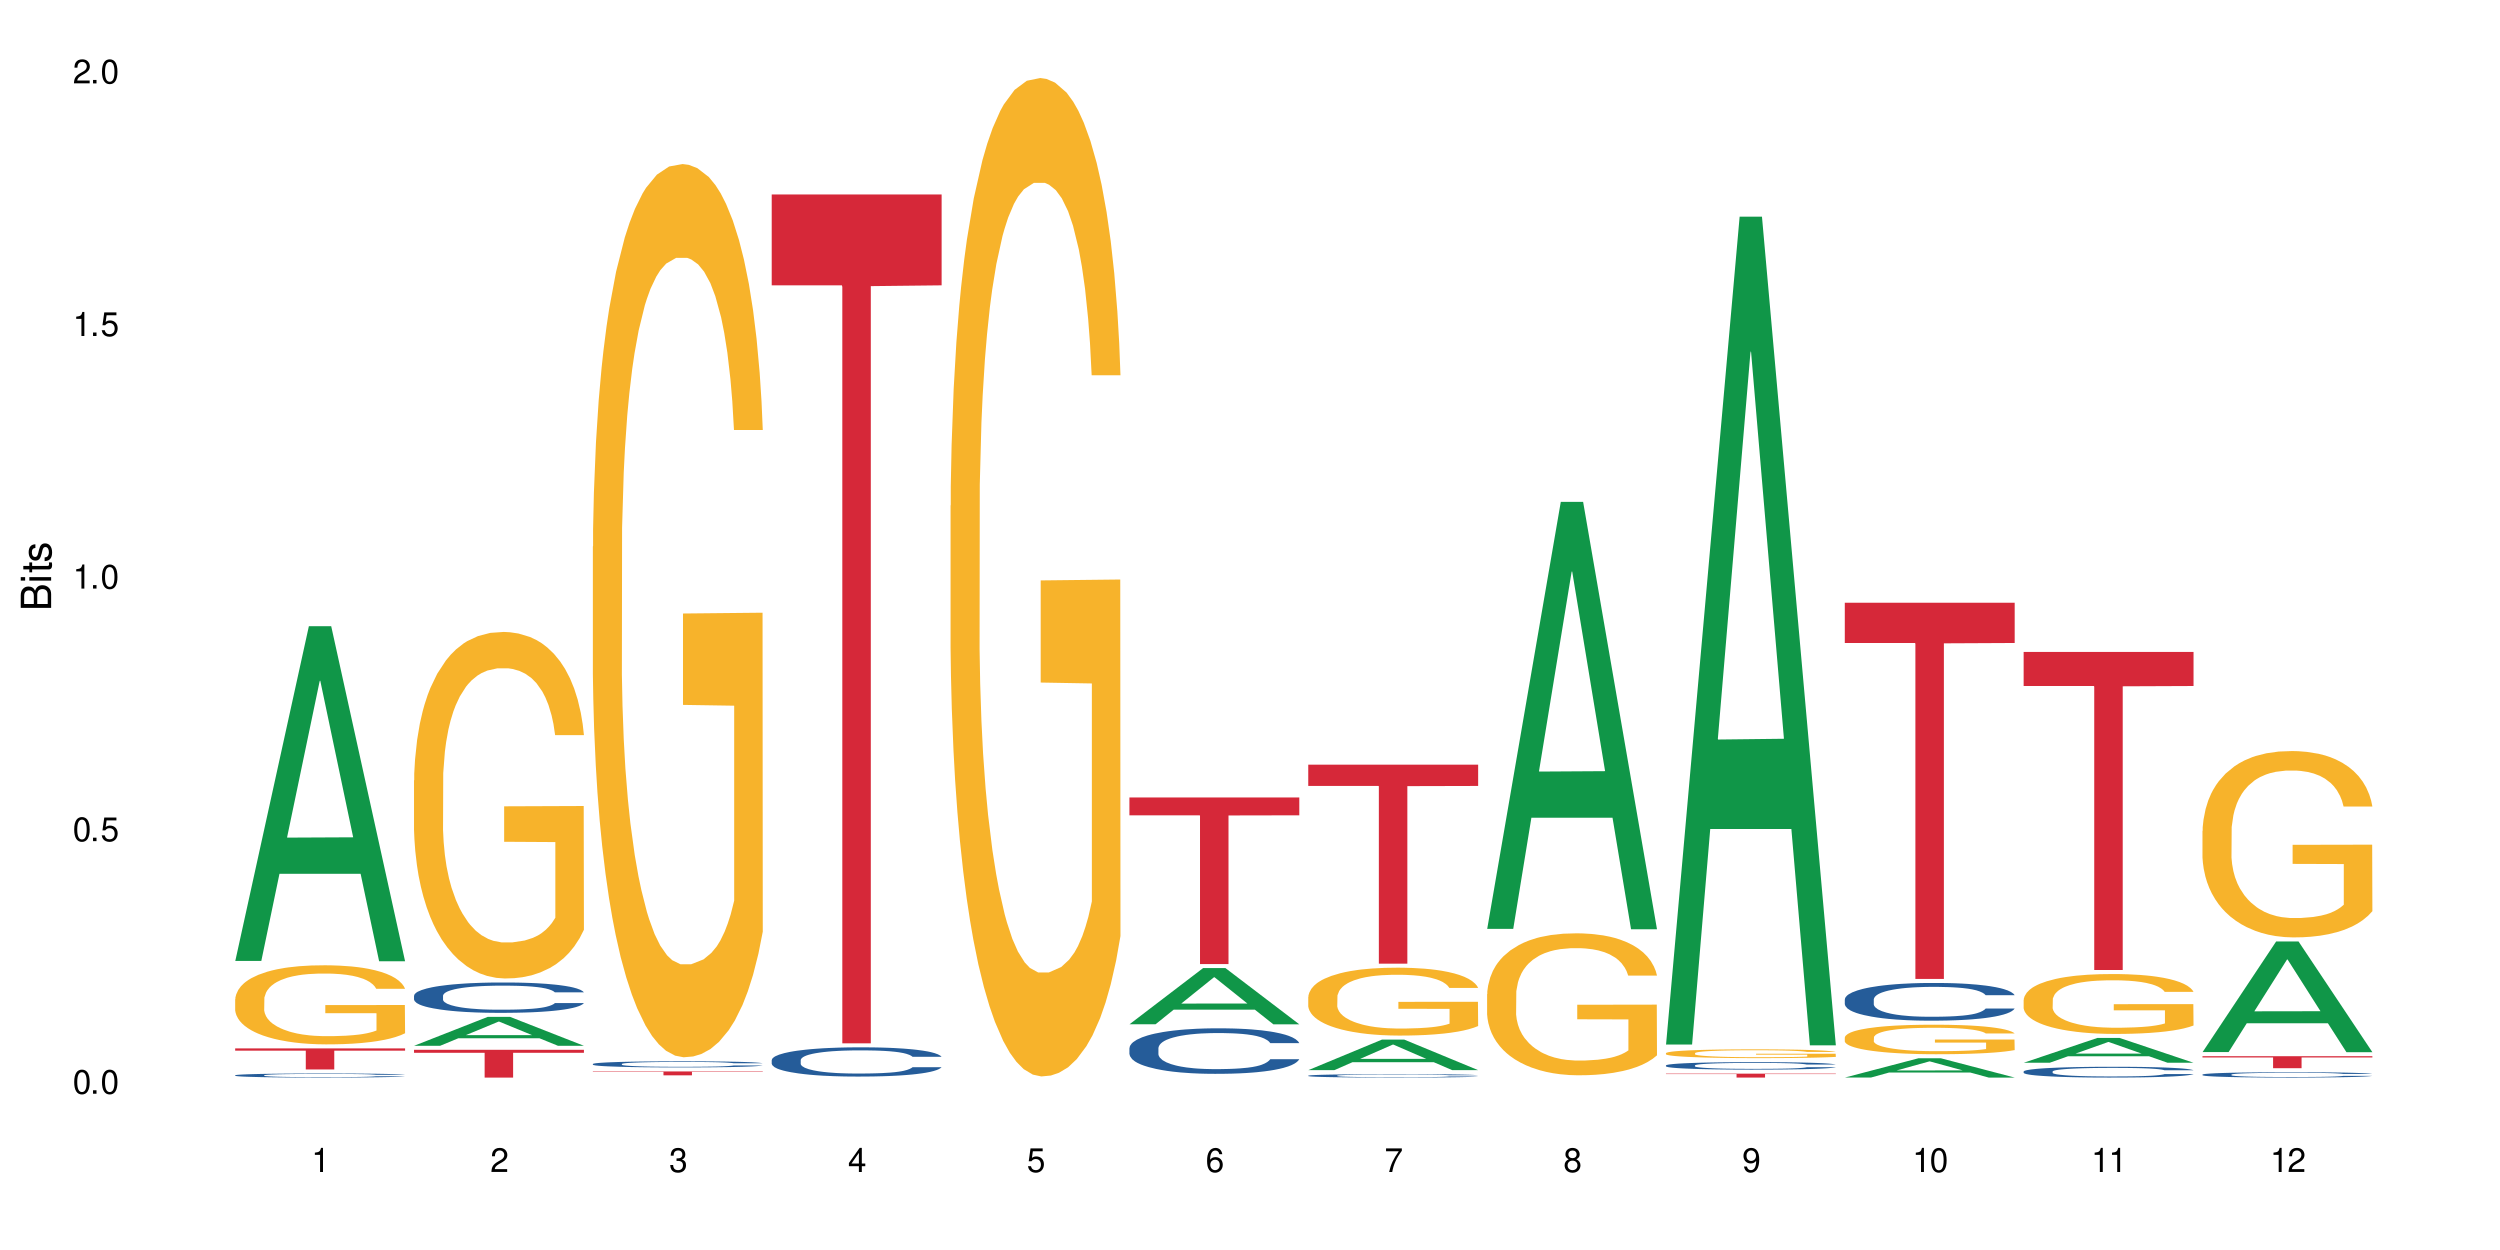 <?xml version="1.0" encoding="UTF-8"?>
<svg xmlns="http://www.w3.org/2000/svg" xmlns:xlink="http://www.w3.org/1999/xlink" width="720" height="360" viewBox="0 0 720 360">
<defs>
<g>
<g id="glyph-0-0">
</g>
<g id="glyph-0-1">
<path d="M 2.641 -6.938 C 2 -6.938 1.422 -6.656 1.078 -6.172 C 0.641 -5.562 0.406 -4.641 0.406 -3.359 C 0.406 -1.016 1.188 0.219 2.641 0.219 C 4.078 0.219 4.859 -1.016 4.859 -3.297 C 4.859 -4.641 4.656 -5.547 4.203 -6.172 C 3.844 -6.656 3.281 -6.938 2.641 -6.938 Z M 2.641 -6.188 C 3.547 -6.188 4 -5.25 4 -3.375 C 4 -1.406 3.562 -0.484 2.625 -0.484 C 1.734 -0.484 1.281 -1.438 1.281 -3.344 C 1.281 -5.25 1.734 -6.188 2.641 -6.188 Z M 2.641 -6.188 "/>
</g>
<g id="glyph-0-2">
<path d="M 1.828 -1 L 0.828 -1 L 0.828 0 L 1.828 0 Z M 1.828 -1 "/>
</g>
<g id="glyph-0-3">
<path d="M 4.562 -6.797 L 1.062 -6.797 L 0.547 -3.094 L 1.328 -3.094 C 1.719 -3.562 2.047 -3.734 2.578 -3.734 C 3.484 -3.734 4.062 -3.109 4.062 -2.094 C 4.062 -1.125 3.484 -0.531 2.578 -0.531 C 1.828 -0.531 1.375 -0.906 1.188 -1.672 L 0.328 -1.672 C 0.453 -1.109 0.547 -0.844 0.75 -0.594 C 1.125 -0.078 1.828 0.219 2.594 0.219 C 3.969 0.219 4.922 -0.781 4.922 -2.219 C 4.922 -3.562 4.031 -4.484 2.719 -4.484 C 2.25 -4.484 1.859 -4.359 1.469 -4.062 L 1.734 -5.969 L 4.562 -5.969 Z M 4.562 -6.797 "/>
</g>
<g id="glyph-0-4">
<path d="M 2.484 -4.938 L 2.484 0 L 3.328 0 L 3.328 -6.938 L 2.766 -6.938 C 2.469 -5.875 2.281 -5.734 0.984 -5.562 L 0.984 -4.938 Z M 2.484 -4.938 "/>
</g>
<g id="glyph-0-5">
<path d="M 4.859 -0.828 L 1.281 -0.828 C 1.359 -1.406 1.672 -1.781 2.5 -2.281 L 3.469 -2.828 C 4.406 -3.344 4.906 -4.062 4.906 -4.906 C 4.906 -5.484 4.672 -6.031 4.266 -6.406 C 3.859 -6.766 3.375 -6.938 2.719 -6.938 C 1.859 -6.938 1.219 -6.625 0.844 -6.031 C 0.609 -5.672 0.5 -5.234 0.484 -4.531 L 1.328 -4.531 C 1.359 -5.016 1.406 -5.281 1.531 -5.516 C 1.75 -5.938 2.188 -6.203 2.703 -6.203 C 3.469 -6.203 4.031 -5.641 4.031 -4.891 C 4.031 -4.344 3.719 -3.859 3.125 -3.516 L 2.234 -3 C 0.812 -2.172 0.406 -1.531 0.328 -0.016 L 4.859 -0.016 Z M 4.859 -0.828 "/>
</g>
<g id="glyph-0-6">
<path d="M 2.125 -3.188 L 2.578 -3.188 C 3.5 -3.188 3.984 -2.766 3.984 -1.922 C 3.984 -1.062 3.469 -0.531 2.594 -0.531 C 1.656 -0.531 1.203 -1 1.156 -2.016 L 0.312 -2.016 C 0.344 -1.453 0.438 -1.094 0.609 -0.781 C 0.953 -0.109 1.625 0.219 2.547 0.219 C 3.953 0.219 4.859 -0.625 4.859 -1.938 C 4.859 -2.828 4.516 -3.297 3.703 -3.594 C 4.344 -3.844 4.656 -4.328 4.656 -5.031 C 4.656 -6.219 3.875 -6.938 2.578 -6.938 C 1.203 -6.938 0.484 -6.172 0.453 -4.703 L 1.297 -4.703 C 1.312 -5.125 1.344 -5.359 1.453 -5.578 C 1.641 -5.969 2.062 -6.203 2.594 -6.203 C 3.344 -6.203 3.797 -5.75 3.797 -5 C 3.797 -4.516 3.609 -4.219 3.25 -4.047 C 3.016 -3.953 2.703 -3.922 2.125 -3.906 Z M 2.125 -3.188 "/>
</g>
<g id="glyph-0-7">
<path d="M 3.141 -1.672 L 3.141 0 L 3.984 0 L 3.984 -1.672 L 4.984 -1.672 L 4.984 -2.438 L 3.984 -2.438 L 3.984 -6.938 L 3.359 -6.938 L 0.266 -2.578 L 0.266 -1.672 Z M 3.141 -2.438 L 1 -2.438 L 3.141 -5.5 Z M 3.141 -2.438 "/>
</g>
<g id="glyph-0-8">
<path d="M 4.781 -5.125 C 4.609 -6.266 3.891 -6.938 2.844 -6.938 C 2.094 -6.938 1.422 -6.578 1.031 -5.953 C 0.594 -5.266 0.406 -4.422 0.406 -3.172 C 0.406 -2 0.578 -1.25 0.984 -0.641 C 1.359 -0.078 1.953 0.219 2.703 0.219 C 3.984 0.219 4.922 -0.75 4.922 -2.094 C 4.922 -3.375 4.062 -4.281 2.844 -4.281 C 2.172 -4.281 1.641 -4.031 1.281 -3.516 C 1.281 -5.234 1.828 -6.188 2.797 -6.188 C 3.391 -6.188 3.797 -5.797 3.938 -5.125 Z M 2.734 -3.531 C 3.547 -3.531 4.062 -2.953 4.062 -2.031 C 4.062 -1.156 3.484 -0.531 2.703 -0.531 C 1.922 -0.531 1.328 -1.188 1.328 -2.078 C 1.328 -2.938 1.906 -3.531 2.734 -3.531 Z M 2.734 -3.531 "/>
</g>
<g id="glyph-0-9">
<path d="M 4.984 -6.797 L 0.438 -6.797 L 0.438 -5.969 L 4.109 -5.969 C 2.5 -3.656 1.828 -2.234 1.328 0 L 2.219 0 C 2.594 -2.172 3.453 -4.047 4.984 -6.094 Z M 4.984 -6.797 "/>
</g>
<g id="glyph-0-10">
<path d="M 3.75 -3.656 C 4.469 -4.094 4.688 -4.438 4.688 -5.078 C 4.688 -6.172 3.844 -6.938 2.641 -6.938 C 1.438 -6.938 0.594 -6.172 0.594 -5.094 C 0.594 -4.438 0.812 -4.094 1.516 -3.656 C 0.734 -3.266 0.359 -2.703 0.359 -1.922 C 0.359 -0.656 1.281 0.219 2.641 0.219 C 3.984 0.219 4.922 -0.656 4.922 -1.922 C 4.922 -2.703 4.531 -3.266 3.75 -3.656 Z M 2.641 -6.188 C 3.359 -6.188 3.812 -5.75 3.812 -5.062 C 3.812 -4.406 3.344 -3.984 2.641 -3.984 C 1.922 -3.984 1.453 -4.406 1.453 -5.078 C 1.453 -5.75 1.922 -6.188 2.641 -6.188 Z M 2.641 -3.266 C 3.484 -3.266 4.062 -2.719 4.062 -1.906 C 4.062 -1.078 3.484 -0.531 2.625 -0.531 C 1.797 -0.531 1.219 -1.094 1.219 -1.906 C 1.219 -2.719 1.781 -3.266 2.641 -3.266 Z M 2.641 -3.266 "/>
</g>
<g id="glyph-0-11">
<path d="M 0.516 -1.578 C 0.672 -0.453 1.406 0.219 2.438 0.219 C 3.188 0.219 3.859 -0.141 4.266 -0.766 C 4.688 -1.453 4.891 -2.297 4.891 -3.547 C 4.891 -4.719 4.703 -5.453 4.312 -6.078 C 3.938 -6.641 3.344 -6.938 2.594 -6.938 C 1.297 -6.938 0.359 -5.969 0.359 -4.625 C 0.359 -3.344 1.234 -2.453 2.453 -2.453 C 3.094 -2.453 3.578 -2.672 4.016 -3.203 C 4 -1.484 3.469 -0.531 2.5 -0.531 C 1.906 -0.531 1.484 -0.906 1.359 -1.578 Z M 2.578 -6.203 C 3.375 -6.203 3.969 -5.531 3.969 -4.641 C 3.969 -3.797 3.391 -3.188 2.547 -3.188 C 1.734 -3.188 1.234 -3.766 1.234 -4.688 C 1.234 -5.562 1.797 -6.203 2.578 -6.203 Z M 2.578 -6.203 "/>
</g>
<g id="glyph-1-0">
</g>
<g id="glyph-1-1">
<path d="M 0 -0.953 L 0 -4.891 C 0 -5.719 -0.234 -6.344 -0.734 -6.797 C -1.188 -7.234 -1.812 -7.469 -2.5 -7.469 C -3.547 -7.469 -4.188 -7 -4.625 -5.875 C -4.984 -6.688 -5.625 -7.094 -6.531 -7.094 C -7.172 -7.094 -7.734 -6.859 -8.141 -6.391 C -8.562 -5.922 -8.75 -5.344 -8.75 -4.5 L -8.75 -0.953 Z M -4.984 -2.062 L -7.766 -2.062 L -7.766 -4.219 C -7.766 -4.844 -7.688 -5.203 -7.453 -5.5 C -7.219 -5.812 -6.859 -5.969 -6.375 -5.969 C -5.891 -5.969 -5.531 -5.812 -5.297 -5.5 C -5.062 -5.203 -4.984 -4.844 -4.984 -4.219 Z M -0.984 -2.062 L -4 -2.062 L -4 -4.781 C -4 -5.766 -3.438 -6.359 -2.484 -6.359 C -1.547 -6.359 -0.984 -5.766 -0.984 -4.781 Z M -0.984 -2.062 "/>
</g>
<g id="glyph-1-2">
<path d="M -6.281 -1.797 L -6.281 -0.797 L 0 -0.797 L 0 -1.797 Z M -8.75 -1.797 L -8.75 -0.797 L -7.484 -0.797 L -7.484 -1.797 Z M -8.75 -1.797 "/>
</g>
<g id="glyph-1-3">
<path d="M -6.281 -3.047 L -6.281 -2.016 L -8.016 -2.016 L -8.016 -1.016 L -6.281 -1.016 L -6.281 -0.172 L -5.469 -0.172 L -5.469 -1.016 L -0.719 -1.016 C -0.078 -1.016 0.281 -1.453 0.281 -2.234 C 0.281 -2.5 0.25 -2.719 0.188 -3.047 L -0.641 -3.047 C -0.609 -2.906 -0.594 -2.766 -0.594 -2.562 C -0.594 -2.141 -0.719 -2.016 -1.156 -2.016 L -5.469 -2.016 L -5.469 -3.047 Z M -6.281 -3.047 "/>
</g>
<g id="glyph-1-4">
<path d="M -4.531 -5.25 C -5.766 -5.25 -6.469 -4.422 -6.469 -2.969 C -6.469 -1.516 -5.719 -0.562 -4.547 -0.562 C -3.562 -0.562 -3.094 -1.062 -2.734 -2.562 L -2.516 -3.484 C -2.344 -4.188 -2.094 -4.469 -1.641 -4.469 C -1.047 -4.469 -0.641 -3.875 -0.641 -3 C -0.641 -2.453 -0.797 -2 -1.062 -1.75 C -1.25 -1.594 -1.422 -1.531 -1.875 -1.469 L -1.875 -0.406 C -0.422 -0.453 0.281 -1.266 0.281 -2.922 C 0.281 -4.5 -0.5 -5.516 -1.719 -5.516 C -2.656 -5.516 -3.172 -4.984 -3.469 -3.734 L -3.703 -2.766 C -3.891 -1.953 -4.156 -1.609 -4.594 -1.609 C -5.188 -1.609 -5.547 -2.125 -5.547 -2.938 C -5.547 -3.75 -5.203 -4.172 -4.531 -4.203 Z M -4.531 -5.25 "/>
</g>
</g>
</defs>
<rect x="-72" y="-36" width="864" height="432" fill="rgb(100%, 100%, 100%)" fill-opacity="1"/>
<path fill-rule="nonzero" fill="rgb(6.275%, 58.824%, 28.235%)" fill-opacity="1" d="M 67.73 276.754 L 67.785 276.664 L 88.957 180.34 L 95.387 180.34 L 116.664 276.844 L 109.188 276.844 L 103.855 251.652 L 80.488 251.652 L 75.258 276.754 L 67.73 276.754 L 82.734 241.234 L 101.711 241.141 L 92.25 196.105 L 92.145 196.016 L 92.039 196.289 L 82.684 241.141 L 82.734 241.234 Z M 67.73 276.754 "/>
<path fill-rule="nonzero" fill="rgb(14.51%, 36.078%, 60%)" fill-opacity="1" d="M 67.73 309.676 L 67.789 309.672 L 67.789 309.648 L 67.969 309.605 L 68.387 309.555 L 68.805 309.52 L 69.879 309.457 L 71.371 309.395 L 72.922 309.348 L 74.055 309.32 L 75.07 309.297 L 77.398 309.258 L 78.891 309.238 L 80.5 309.219 L 82.469 309.199 L 83.902 309.191 L 87.125 309.172 L 89.512 309.164 L 91.363 309.16 L 95.359 309.16 L 97.746 309.164 L 99.477 309.172 L 101.387 309.18 L 102.996 309.191 L 105.801 309.215 L 108.309 309.242 L 109.441 309.262 L 111.234 309.293 L 112.605 309.328 L 113.559 309.355 L 114.633 309.395 L 115.59 309.441 L 116.305 309.496 L 116.664 309.543 L 108.309 309.543 L 107.891 309.5 L 107.414 309.469 L 106.52 309.422 L 105.625 309.391 L 104.371 309.359 L 103.238 309.34 L 101.684 309.32 L 100.312 309.309 L 98.879 309.297 L 97.508 309.289 L 94.883 309.285 L 90.707 309.285 L 88.379 309.297 L 87.125 309.305 L 85.336 309.316 L 84.082 309.332 L 82.59 309.352 L 81.574 309.371 L 80.32 309.398 L 79.426 309.426 L 78.414 309.461 L 77.816 309.488 L 77.277 309.516 L 76.801 309.555 L 76.441 309.59 L 76.203 309.629 L 76.086 309.668 L 76.086 309.836 L 76.203 309.875 L 76.504 309.922 L 77.277 309.984 L 78.414 310.043 L 79.727 310.09 L 80.977 310.121 L 81.695 310.137 L 82.648 310.152 L 84.141 310.176 L 86.289 310.195 L 87.543 310.203 L 89.453 310.215 L 91.422 310.219 L 94.047 310.219 L 96.375 310.215 L 97.926 310.207 L 99.535 310.199 L 101.746 310.18 L 103.117 310.164 L 104.312 310.145 L 105.207 310.121 L 105.801 310.105 L 106.699 310.07 L 107.414 310.035 L 107.949 309.996 L 108.309 309.961 L 116.664 309.961 L 116.305 310.004 L 115.77 310.047 L 115.23 310.078 L 114.395 310.113 L 113.441 310.148 L 112.066 310.188 L 110.934 310.211 L 109.441 310.238 L 108.07 310.258 L 106.578 310.277 L 104.371 310.297 L 102.938 310.309 L 101.387 310.32 L 99.535 310.328 L 97.211 310.336 L 94.703 310.34 L 89.871 310.34 L 88.02 310.332 L 85.574 310.324 L 82.531 310.305 L 80.32 310.285 L 78.59 310.266 L 77.102 310.242 L 75.43 310.215 L 73.281 310.164 L 71.969 310.129 L 71.074 310.098 L 70.059 310.059 L 69.344 310.02 L 68.508 309.957 L 67.91 309.883 L 67.73 309.824 Z M 67.73 309.676 "/>
<path fill-rule="nonzero" fill="rgb(96.863%, 70.196%, 16.863%)" fill-opacity="1" d="M 67.73 287.758 L 67.789 287.738 L 67.789 287.32 L 68.031 286.383 L 68.625 285.094 L 69.402 284.035 L 70.238 283.203 L 70.773 282.766 L 71.668 282.141 L 72.445 281.684 L 74.414 280.746 L 76.922 279.871 L 78.293 279.5 L 79.844 279.145 L 82.051 278.75 L 83.066 278.605 L 86.172 278.27 L 89.691 278.062 L 93.57 278 L 95.359 278.02 L 97.805 278.105 L 101.148 278.332 L 103.059 278.543 L 104.551 278.75 L 106.102 279.02 L 108.012 279.438 L 109.801 279.934 L 111.234 280.434 L 112.664 281.059 L 113.859 281.723 L 114.871 282.453 L 115.77 283.328 L 116.305 284.055 L 116.664 284.781 L 108.367 284.781 L 107.891 284.055 L 107.355 283.492 L 106.461 282.805 L 105.562 282.309 L 104.668 281.91 L 102.996 281.371 L 101.566 281.039 L 99.777 280.746 L 98.047 280.559 L 96.074 280.434 L 94.883 280.395 L 91.719 280.395 L 88.855 280.539 L 87.184 280.703 L 85.992 280.871 L 84.32 281.184 L 83.305 281.434 L 82.707 281.598 L 80.918 282.246 L 79.727 282.828 L 79.07 283.223 L 78.234 283.848 L 77.637 284.406 L 76.98 285.238 L 76.621 285.863 L 76.145 287.277 L 76.086 291.023 L 76.266 291.812 L 76.621 292.668 L 77.102 293.414 L 77.816 294.207 L 78.531 294.809 L 79.785 295.621 L 80.859 296.16 L 81.695 296.516 L 83.305 297.078 L 83.961 297.266 L 85.512 297.641 L 87.125 297.93 L 89.094 298.18 L 90.586 298.305 L 92.973 298.41 L 96.016 298.41 L 99.598 298.285 L 101.863 298.117 L 103.414 297.953 L 104.43 297.805 L 105.684 297.578 L 106.578 297.367 L 107.414 297.141 L 108.43 296.785 L 108.43 291.812 L 93.688 291.793 L 93.688 289.465 L 116.602 289.441 L 116.664 297.578 L 115.41 298.137 L 113.859 298.68 L 112.367 299.094 L 110.816 299.449 L 108.605 299.844 L 106.816 300.094 L 104.07 300.387 L 101.566 300.574 L 98.941 300.699 L 96.613 300.758 L 93.867 300.781 L 91.422 300.738 L 88.797 300.613 L 86.707 300.449 L 84.797 300.238 L 82.887 299.969 L 80.5 299.531 L 78.949 299.18 L 77.34 298.742 L 75.727 298.223 L 74.297 297.66 L 73.34 297.223 L 72.387 296.723 L 71.371 296.102 L 70.418 295.391 L 69.699 294.746 L 69.043 294.02 L 68.566 293.332 L 68.09 292.398 L 67.852 291.648 L 67.73 291.004 Z M 67.73 287.758 "/>
<path fill-rule="nonzero" fill="rgb(83.922%, 15.686%, 22.353%)" fill-opacity="1" d="M 67.73 301.938 L 116.664 301.938 L 116.664 302.586 L 96.27 302.594 L 96.27 308.004 L 88.066 308.004 L 88.066 302.598 L 87.945 302.586 L 67.73 302.586 Z M 67.73 301.938 "/>
<path fill-rule="nonzero" fill="rgb(6.275%, 58.824%, 28.235%)" fill-opacity="1" d="M 119.238 301.184 L 119.289 301.176 L 140.465 292.859 L 146.895 292.859 L 168.172 301.191 L 160.695 301.191 L 155.363 299.02 L 131.996 299.02 L 126.766 301.184 L 119.238 301.184 L 134.242 298.117 L 153.219 298.109 L 143.758 294.223 L 143.652 294.215 L 143.547 294.238 L 134.191 298.109 L 134.242 298.117 Z M 119.238 301.184 "/>
<path fill-rule="nonzero" fill="rgb(14.51%, 36.078%, 60%)" fill-opacity="1" d="M 119.238 286.766 L 119.297 286.758 L 119.297 286.566 L 119.477 286.262 L 119.895 285.879 L 120.312 285.613 L 121.387 285.145 L 122.879 284.688 L 124.43 284.336 L 125.562 284.129 L 126.578 283.969 L 128.906 283.672 L 130.398 283.52 L 132.008 283.387 L 133.977 283.25 L 135.41 283.168 L 138.633 283.043 L 141.02 282.984 L 142.871 282.961 L 146.867 282.961 L 149.254 282.992 L 150.984 283.035 L 152.895 283.098 L 154.504 283.168 L 157.309 283.344 L 159.816 283.57 L 160.949 283.695 L 162.742 283.945 L 164.113 284.184 L 165.066 284.391 L 166.141 284.688 L 167.098 285.047 L 167.812 285.453 L 168.172 285.797 L 159.816 285.797 L 159.398 285.48 L 158.922 285.23 L 158.027 284.902 L 157.133 284.672 L 155.879 284.441 L 154.746 284.289 L 153.191 284.137 L 151.82 284.039 L 150.387 283.969 L 149.016 283.922 L 146.391 283.871 L 143.348 283.871 L 142.211 283.887 L 139.887 283.953 L 138.633 284.008 L 136.844 284.121 L 135.59 284.223 L 134.098 284.383 L 133.082 284.52 L 131.828 284.727 L 130.934 284.91 L 129.922 285.176 L 129.324 285.375 L 128.785 285.598 L 128.309 285.863 L 127.949 286.141 L 127.711 286.438 L 127.594 286.727 L 127.594 287.965 L 127.711 288.254 L 128.012 288.59 L 128.785 289.074 L 129.922 289.5 L 131.234 289.836 L 132.484 290.074 L 133.203 290.188 L 134.156 290.316 L 135.648 290.473 L 137.797 290.633 L 139.051 290.699 L 140.961 290.762 L 142.93 290.793 L 145.555 290.793 L 147.883 290.762 L 149.434 290.723 L 151.043 290.656 L 153.254 290.523 L 154.625 290.395 L 155.816 290.242 L 156.715 290.09 L 157.309 289.961 L 158.207 289.715 L 158.922 289.441 L 159.457 289.164 L 159.816 288.891 L 168.172 288.891 L 167.812 289.211 L 167.277 289.523 L 166.738 289.754 L 165.902 290.035 L 164.949 290.281 L 163.574 290.562 L 162.441 290.746 L 160.949 290.945 L 159.578 291.098 L 158.086 291.234 L 155.879 291.395 L 154.445 291.473 L 152.895 291.547 L 151.043 291.609 L 148.719 291.664 L 146.211 291.695 L 143.883 291.707 L 141.379 291.688 L 139.527 291.656 L 137.082 291.586 L 134.039 291.441 L 131.828 291.289 L 130.098 291.137 L 128.605 290.977 L 126.938 290.762 L 124.789 290.41 L 123.477 290.137 L 122.582 289.914 L 121.566 289.602 L 120.852 289.324 L 120.016 288.875 L 119.418 288.309 L 119.238 287.867 Z M 119.238 286.766 "/>
<path fill-rule="nonzero" fill="rgb(96.863%, 70.196%, 16.863%)" fill-opacity="1" d="M 119.238 224.746 L 119.297 224.656 L 119.297 222.832 L 119.535 218.73 L 120.133 213.078 L 120.91 208.43 L 121.746 204.785 L 122.281 202.871 L 123.176 200.137 L 123.953 198.129 L 125.922 194.027 L 128.43 190.199 L 129.801 188.559 L 131.352 187.012 L 133.559 185.277 L 134.574 184.641 L 137.676 183.184 L 141.199 182.27 L 145.078 181.996 L 146.867 182.09 L 149.312 182.453 L 152.656 183.457 L 154.566 184.367 L 156.059 185.277 L 157.609 186.465 L 159.52 188.285 L 161.309 190.473 L 162.742 192.66 L 164.172 195.395 L 165.367 198.312 L 166.379 201.504 L 167.277 205.332 L 167.812 208.523 L 168.172 211.711 L 159.875 211.711 L 159.398 208.523 L 158.863 206.062 L 157.965 203.051 L 157.07 200.863 L 156.176 199.133 L 154.504 196.762 L 153.074 195.305 L 151.281 194.027 L 149.551 193.207 L 147.582 192.66 L 146.391 192.48 L 143.227 192.48 L 140.363 193.117 L 138.691 193.848 L 137.5 194.574 L 135.828 195.941 L 134.812 197.035 L 134.215 197.766 L 132.426 200.59 L 131.234 203.145 L 130.578 204.875 L 129.742 207.609 L 129.145 210.07 L 128.488 213.719 L 128.129 216.453 L 127.652 222.648 L 127.594 239.055 L 127.773 242.52 L 128.129 246.258 L 128.605 249.539 L 129.324 253.004 L 130.039 255.645 L 131.293 259.199 L 132.367 261.57 L 133.203 263.121 L 134.812 265.582 L 135.469 266.402 L 137.02 268.043 L 138.633 269.316 L 140.602 270.41 L 142.094 270.957 L 144.48 271.414 L 147.523 271.414 L 151.105 270.867 L 153.371 270.137 L 154.922 269.41 L 155.938 268.77 L 157.191 267.77 L 158.086 266.855 L 158.922 265.855 L 159.938 264.305 L 159.938 242.52 L 145.195 242.43 L 145.195 232.219 L 168.109 232.129 L 168.172 267.77 L 166.918 270.23 L 165.367 272.598 L 163.875 274.422 L 162.324 275.973 L 160.113 277.703 L 158.324 278.797 L 155.578 280.074 L 153.074 280.895 L 150.449 281.441 L 148.121 281.715 L 145.375 281.805 L 142.93 281.621 L 140.305 281.074 L 138.215 280.348 L 136.305 279.434 L 134.395 278.25 L 132.008 276.336 L 130.457 274.785 L 128.848 272.871 L 127.234 270.594 L 125.801 268.133 L 124.848 266.219 L 123.895 264.031 L 122.879 261.297 L 121.926 258.199 L 121.207 255.371 L 120.551 252.184 L 120.074 249.176 L 119.598 245.074 L 119.359 241.789 L 119.238 238.965 Z M 119.238 224.746 "/>
<path fill-rule="nonzero" fill="rgb(83.922%, 15.686%, 22.353%)" fill-opacity="1" d="M 119.238 302.348 L 168.172 302.348 L 168.172 303.203 L 147.777 303.211 L 147.777 310.34 L 139.574 310.34 L 139.574 303.219 L 139.453 303.203 L 119.238 303.203 Z M 119.238 302.348 "/>
<path fill-rule="nonzero" fill="rgb(14.51%, 36.078%, 60%)" fill-opacity="1" d="M 170.746 306.422 L 170.805 306.422 L 170.805 306.383 L 170.984 306.32 L 171.402 306.242 L 171.82 306.188 L 172.895 306.094 L 174.387 306.004 L 175.938 305.93 L 177.07 305.891 L 178.086 305.855 L 180.414 305.797 L 181.906 305.766 L 183.516 305.738 L 185.484 305.711 L 186.918 305.695 L 190.141 305.668 L 192.527 305.66 L 194.375 305.652 L 198.375 305.652 L 200.762 305.66 L 202.492 305.668 L 204.402 305.68 L 206.012 305.695 L 208.816 305.73 L 211.324 305.777 L 212.457 305.801 L 214.25 305.852 L 215.621 305.902 L 216.574 305.941 L 217.648 306.004 L 218.605 306.074 L 219.32 306.156 L 219.68 306.227 L 211.324 306.227 L 210.906 306.16 L 210.43 306.113 L 209.535 306.047 L 208.641 306 L 207.387 305.953 L 206.25 305.922 L 204.699 305.891 L 203.328 305.871 L 201.895 305.855 L 200.523 305.848 L 197.898 305.836 L 194.855 305.836 L 193.719 305.84 L 191.395 305.855 L 190.141 305.863 L 188.352 305.887 L 187.098 305.91 L 185.605 305.941 L 184.59 305.969 L 183.336 306.012 L 182.441 306.047 L 181.426 306.102 L 180.832 306.141 L 180.293 306.188 L 179.816 306.238 L 179.457 306.297 L 179.219 306.355 L 179.102 306.414 L 179.102 306.664 L 179.219 306.723 L 179.52 306.789 L 180.293 306.887 L 181.426 306.973 L 182.742 307.043 L 183.992 307.09 L 184.711 307.113 L 185.664 307.137 L 187.156 307.172 L 189.305 307.203 L 190.559 307.215 L 192.469 307.23 L 194.438 307.234 L 197.062 307.234 L 199.391 307.23 L 200.941 307.219 L 202.551 307.207 L 204.762 307.18 L 206.133 307.156 L 207.324 307.125 L 208.223 307.094 L 208.816 307.066 L 209.711 307.016 L 210.43 306.961 L 210.965 306.906 L 211.324 306.852 L 219.68 306.852 L 219.32 306.914 L 218.785 306.977 L 218.246 307.023 L 217.41 307.082 L 216.457 307.133 L 215.082 307.188 L 213.949 307.227 L 212.457 307.266 L 211.086 307.297 L 209.594 307.324 L 207.387 307.355 L 205.953 307.371 L 204.402 307.387 L 202.551 307.398 L 200.227 307.41 L 197.719 307.418 L 195.391 307.418 L 192.887 307.414 L 191.035 307.41 L 188.59 307.395 L 185.547 307.367 L 183.336 307.336 L 181.605 307.305 L 180.113 307.273 L 178.445 307.23 L 176.297 307.156 L 174.984 307.102 L 174.086 307.059 L 173.074 306.996 L 172.355 306.938 L 171.523 306.848 L 170.926 306.734 L 170.746 306.645 Z M 170.746 306.422 "/>
<path fill-rule="nonzero" fill="rgb(96.863%, 70.196%, 16.863%)" fill-opacity="1" d="M 170.746 157.43 L 170.805 157.195 L 170.805 152.496 L 171.043 141.922 L 171.641 127.355 L 172.418 115.375 L 173.254 105.977 L 173.789 101.043 L 174.684 93.996 L 175.461 88.828 L 177.43 78.254 L 179.938 68.387 L 181.309 64.16 L 182.859 60.164 L 185.066 55.703 L 186.082 54.059 L 189.184 50.297 L 192.707 47.949 L 196.586 47.246 L 198.375 47.48 L 200.82 48.418 L 204.164 51.004 L 206.074 53.352 L 207.566 55.703 L 209.117 58.758 L 211.027 63.453 L 212.816 69.094 L 214.25 74.73 L 215.68 81.781 L 216.875 89.297 L 217.887 97.52 L 218.785 107.387 L 219.32 115.609 L 219.68 123.832 L 211.383 123.832 L 210.906 115.609 L 210.371 109.266 L 209.473 101.516 L 208.578 95.875 L 207.684 91.41 L 206.012 85.305 L 204.582 81.543 L 202.789 78.254 L 201.059 76.141 L 199.09 74.73 L 197.898 74.262 L 194.734 74.262 L 191.871 75.906 L 190.199 77.785 L 189.008 79.664 L 187.336 83.188 L 186.32 86.008 L 185.723 87.887 L 183.934 95.172 L 182.742 101.75 L 182.086 106.211 L 181.25 113.262 L 180.652 119.605 L 179.996 129 L 179.637 136.051 L 179.16 152.023 L 179.102 194.312 L 179.281 203.242 L 179.637 212.875 L 180.113 221.332 L 180.832 230.258 L 181.547 237.07 L 182.801 246.234 L 183.875 252.344 L 184.711 256.336 L 186.32 262.68 L 186.977 264.793 L 188.527 269.023 L 190.141 272.312 L 192.109 275.129 L 193.602 276.539 L 195.988 277.715 L 199.031 277.715 L 202.613 276.305 L 204.879 274.426 L 206.43 272.547 L 207.445 270.902 L 208.699 268.316 L 209.594 265.969 L 210.43 263.383 L 211.445 259.391 L 211.445 203.242 L 196.703 203.008 L 196.703 176.691 L 219.617 176.457 L 219.68 268.316 L 218.426 274.66 L 216.875 280.77 L 215.383 285.469 L 213.832 289.461 L 211.621 293.926 L 209.832 296.746 L 207.086 300.035 L 204.582 302.148 L 201.957 303.559 L 199.629 304.262 L 196.883 304.496 L 194.438 304.027 L 191.812 302.617 L 189.723 300.738 L 187.812 298.391 L 185.902 295.336 L 183.516 290.402 L 181.965 286.406 L 180.355 281.473 L 178.742 275.602 L 177.309 269.258 L 176.355 264.324 L 175.402 258.684 L 174.387 251.637 L 173.43 243.648 L 172.715 236.367 L 172.059 228.145 L 171.582 220.391 L 171.105 209.82 L 170.867 201.363 L 170.746 194.078 Z M 170.746 157.43 "/>
<path fill-rule="nonzero" fill="rgb(83.922%, 15.686%, 22.353%)" fill-opacity="1" d="M 170.746 308.574 L 219.68 308.574 L 219.68 308.695 L 199.285 308.695 L 199.285 309.695 L 191.078 309.695 L 191.078 308.695 L 170.746 308.695 Z M 170.746 308.574 "/>
<path fill-rule="nonzero" fill="rgb(14.51%, 36.078%, 60%)" fill-opacity="1" d="M 222.254 305.297 L 222.312 305.289 L 222.312 305.105 L 222.492 304.812 L 222.91 304.445 L 223.328 304.191 L 224.402 303.734 L 225.895 303.297 L 227.445 302.957 L 228.578 302.758 L 229.594 302.605 L 231.922 302.32 L 233.414 302.172 L 235.023 302.043 L 236.992 301.91 L 238.426 301.836 L 241.648 301.711 L 244.035 301.656 L 245.883 301.637 L 249.883 301.637 L 252.27 301.664 L 254 301.703 L 255.91 301.766 L 257.52 301.836 L 260.324 302.004 L 262.832 302.219 L 263.965 302.344 L 265.754 302.582 L 267.129 302.812 L 268.082 303.012 L 269.156 303.297 L 270.113 303.645 L 270.828 304.035 L 271.188 304.367 L 262.832 304.367 L 262.414 304.059 L 261.938 303.82 L 261.043 303.504 L 260.145 303.281 L 258.895 303.059 L 257.758 302.914 L 256.207 302.766 L 254.836 302.672 L 253.402 302.605 L 252.031 302.559 L 249.406 302.512 L 246.363 302.512 L 245.227 302.527 L 242.902 302.59 L 241.648 302.645 L 239.855 302.75 L 238.605 302.852 L 237.113 303.004 L 236.098 303.137 L 234.844 303.336 L 233.949 303.512 L 232.934 303.766 L 232.34 303.957 L 231.801 304.176 L 231.324 304.43 L 230.965 304.699 L 230.727 304.98 L 230.609 305.258 L 230.609 306.453 L 230.727 306.73 L 231.027 307.051 L 231.801 307.52 L 232.934 307.93 L 234.25 308.254 L 235.5 308.484 L 236.219 308.59 L 237.172 308.715 L 238.664 308.867 L 240.812 309.023 L 242.066 309.082 L 243.977 309.145 L 245.945 309.176 L 248.57 309.176 L 250.898 309.145 L 252.449 309.105 L 254.059 309.047 L 256.266 308.914 L 257.641 308.793 L 258.832 308.645 L 259.73 308.5 L 260.324 308.375 L 261.219 308.137 L 261.938 307.875 L 262.473 307.605 L 262.832 307.344 L 271.188 307.344 L 270.828 307.652 L 270.289 307.953 L 269.754 308.176 L 268.918 308.445 L 267.965 308.684 L 266.59 308.953 L 265.457 309.129 L 263.965 309.32 L 262.594 309.469 L 261.102 309.598 L 258.895 309.754 L 257.461 309.828 L 255.91 309.898 L 254.059 309.961 L 251.73 310.016 L 249.227 310.047 L 246.898 310.055 L 244.391 310.039 L 242.543 310.008 L 240.098 309.938 L 237.051 309.801 L 234.844 309.652 L 233.113 309.508 L 231.621 309.352 L 229.953 309.145 L 227.805 308.805 L 226.492 308.543 L 225.594 308.328 L 224.582 308.027 L 223.863 307.762 L 223.031 307.328 L 222.434 306.781 L 222.254 306.359 Z M 222.254 305.297 "/>
<path fill-rule="nonzero" fill="rgb(83.922%, 15.686%, 22.353%)" fill-opacity="1" d="M 222.254 56.008 L 271.188 56.008 L 271.188 82.176 L 250.793 82.406 L 250.793 300.48 L 242.586 300.48 L 242.586 82.637 L 242.469 82.176 L 222.254 82.176 Z M 222.254 56.008 "/>
<path fill-rule="nonzero" fill="rgb(96.863%, 70.196%, 16.863%)" fill-opacity="1" d="M 273.762 145.629 L 273.82 145.367 L 273.82 140.113 L 274.059 128.297 L 274.656 112.016 L 275.434 98.625 L 276.27 88.121 L 276.805 82.605 L 277.699 74.727 L 278.477 68.949 L 280.445 57.133 L 282.949 46.105 L 284.324 41.379 L 285.875 36.914 L 288.082 31.926 L 289.098 30.086 L 292.199 25.883 L 295.723 23.258 L 299.602 22.469 L 301.391 22.734 L 303.836 23.785 L 307.18 26.672 L 309.09 29.297 L 310.578 31.926 L 312.133 35.34 L 314.039 40.59 L 315.832 46.891 L 317.262 53.195 L 318.695 61.074 L 319.891 69.477 L 320.902 78.668 L 321.797 89.695 L 322.336 98.887 L 322.695 108.078 L 314.398 108.078 L 313.922 98.887 L 313.383 91.797 L 312.488 83.129 L 311.594 76.828 L 310.699 71.84 L 309.027 65.012 L 307.598 60.809 L 305.805 57.133 L 304.074 54.77 L 302.105 53.195 L 300.914 52.668 L 297.75 52.668 L 294.887 54.508 L 293.215 56.609 L 292.02 58.711 L 290.352 62.648 L 289.336 65.801 L 288.738 67.898 L 286.949 76.039 L 285.754 83.395 L 285.098 88.383 L 284.266 96.262 L 283.668 103.352 L 283.012 113.855 L 282.652 121.734 L 282.176 139.59 L 282.117 186.855 L 282.293 196.836 L 282.652 207.602 L 283.129 217.055 L 283.848 227.035 L 284.562 234.648 L 285.816 244.891 L 286.891 251.719 L 287.727 256.184 L 289.336 263.273 L 289.992 265.637 L 291.543 270.363 L 293.156 274.039 L 295.125 277.191 L 296.617 278.766 L 299.004 280.078 L 302.047 280.078 L 305.625 278.504 L 307.895 276.402 L 309.445 274.301 L 310.461 272.465 L 311.715 269.574 L 312.609 266.949 L 313.445 264.062 L 314.457 259.598 L 314.457 196.836 L 299.719 196.574 L 299.719 167.16 L 322.633 166.898 L 322.695 269.574 L 321.441 276.664 L 319.891 283.492 L 318.398 288.746 L 316.844 293.211 L 314.637 298.199 L 312.848 301.348 L 310.102 305.027 L 307.598 307.391 L 304.969 308.965 L 302.645 309.754 L 299.898 310.016 L 297.453 309.488 L 294.824 307.914 L 292.738 305.812 L 290.828 303.188 L 288.918 299.773 L 286.531 294.258 L 284.98 289.797 L 283.367 284.281 L 281.758 277.715 L 280.324 270.625 L 279.371 265.109 L 278.414 258.809 L 277.402 250.93 L 276.445 242.004 L 275.73 233.863 L 275.074 224.672 L 274.598 216.004 L 274.121 204.188 L 273.879 194.734 L 273.762 186.594 Z M 273.762 145.629 "/>
<path fill-rule="nonzero" fill="rgb(6.275%, 58.824%, 28.235%)" fill-opacity="1" d="M 325.27 294.992 L 325.32 294.977 L 346.492 278.809 L 352.926 278.809 L 374.199 295.008 L 366.727 295.008 L 361.395 290.781 L 338.023 290.781 L 332.797 294.992 L 325.27 294.992 L 340.273 289.031 L 359.25 289.016 L 349.789 281.457 L 349.684 281.441 L 349.578 281.488 L 340.219 289.016 L 340.273 289.031 Z M 325.27 294.992 "/>
<path fill-rule="nonzero" fill="rgb(14.51%, 36.078%, 60%)" fill-opacity="1" d="M 325.27 301.867 L 325.328 301.855 L 325.328 301.566 L 325.508 301.109 L 325.926 300.535 L 326.344 300.141 L 327.418 299.434 L 328.91 298.75 L 330.461 298.227 L 331.594 297.914 L 332.609 297.676 L 334.938 297.23 L 336.43 297.004 L 338.039 296.801 L 340.008 296.598 L 341.441 296.477 L 344.664 296.285 L 347.051 296.199 L 348.898 296.164 L 352.898 296.164 L 355.285 296.211 L 357.016 296.273 L 358.926 296.367 L 360.535 296.477 L 363.34 296.738 L 365.848 297.074 L 366.98 297.266 L 368.77 297.637 L 370.145 297.996 L 371.098 298.309 L 372.172 298.75 L 373.129 299.289 L 373.844 299.902 L 374.199 300.418 L 365.848 300.418 L 365.43 299.938 L 364.953 299.566 L 364.055 299.074 L 363.16 298.727 L 361.91 298.379 L 360.773 298.152 L 359.223 297.926 L 357.852 297.781 L 356.418 297.676 L 355.047 297.602 L 352.422 297.531 L 349.379 297.531 L 348.242 297.555 L 345.914 297.648 L 344.664 297.734 L 342.871 297.902 L 341.621 298.059 L 340.129 298.297 L 339.113 298.5 L 337.859 298.812 L 336.965 299.086 L 335.949 299.48 L 335.355 299.781 L 334.816 300.117 L 334.34 300.512 L 333.98 300.93 L 333.742 301.375 L 333.625 301.805 L 333.625 303.66 L 333.742 304.094 L 334.039 304.598 L 334.816 305.328 L 335.949 305.961 L 337.262 306.465 L 338.516 306.824 L 339.234 306.992 L 340.188 307.184 L 341.68 307.422 L 343.828 307.664 L 345.082 307.758 L 346.988 307.855 L 348.961 307.902 L 351.586 307.902 L 353.914 307.855 L 355.465 307.793 L 357.074 307.699 L 359.281 307.496 L 360.656 307.305 L 361.848 307.074 L 362.742 306.848 L 363.34 306.656 L 364.234 306.285 L 364.953 305.879 L 365.488 305.457 L 365.848 305.051 L 374.199 305.051 L 373.844 305.531 L 373.305 305.996 L 372.77 306.344 L 371.934 306.766 L 370.98 307.137 L 369.605 307.555 L 368.473 307.828 L 366.98 308.129 L 365.609 308.355 L 364.117 308.559 L 361.91 308.801 L 360.477 308.918 L 358.926 309.027 L 357.074 309.125 L 354.746 309.207 L 352.242 309.254 L 349.914 309.266 L 347.406 309.242 L 345.559 309.195 L 343.109 309.086 L 340.066 308.871 L 337.859 308.645 L 336.129 308.418 L 334.637 308.176 L 332.965 307.855 L 330.82 307.328 L 329.504 306.918 L 328.609 306.586 L 327.598 306.117 L 326.879 305.699 L 326.043 305.027 L 325.449 304.176 L 325.27 303.52 Z M 325.27 301.867 "/>
<path fill-rule="nonzero" fill="rgb(83.922%, 15.686%, 22.353%)" fill-opacity="1" d="M 325.27 229.672 L 374.199 229.672 L 374.199 234.809 L 353.809 234.852 L 353.809 277.652 L 345.602 277.652 L 345.602 234.898 L 345.484 234.809 L 325.27 234.809 Z M 325.27 229.672 "/>
<path fill-rule="nonzero" fill="rgb(6.275%, 58.824%, 28.235%)" fill-opacity="1" d="M 376.777 308.195 L 376.828 308.188 L 398 299.406 L 404.43 299.406 L 425.707 308.203 L 418.234 308.203 L 412.902 305.906 L 389.531 305.906 L 384.305 308.195 L 376.777 308.195 L 391.781 304.957 L 410.758 304.949 L 401.293 300.844 L 401.191 300.832 L 401.086 300.859 L 391.727 304.949 L 391.781 304.957 Z M 376.777 308.195 "/>
<path fill-rule="nonzero" fill="rgb(14.51%, 36.078%, 60%)" fill-opacity="1" d="M 376.777 309.785 L 376.836 309.785 L 376.836 309.762 L 377.016 309.73 L 377.434 309.688 L 377.852 309.656 L 378.926 309.602 L 380.418 309.551 L 381.969 309.512 L 383.102 309.488 L 384.117 309.473 L 386.445 309.438 L 387.934 309.422 L 389.547 309.406 L 391.516 309.391 L 392.949 309.383 L 396.172 309.367 L 398.559 309.359 L 404.406 309.359 L 406.793 309.363 L 408.523 309.367 L 410.434 309.375 L 412.043 309.383 L 414.848 309.402 L 417.355 309.426 L 418.488 309.441 L 420.277 309.469 L 421.652 309.496 L 422.605 309.52 L 423.68 309.551 L 424.633 309.594 L 425.352 309.637 L 425.707 309.676 L 417.355 309.676 L 416.938 309.641 L 416.461 309.613 L 415.562 309.578 L 414.668 309.551 L 413.414 309.523 L 412.281 309.508 L 410.73 309.492 L 409.359 309.48 L 407.926 309.473 L 406.555 309.465 L 403.93 309.461 L 399.75 309.461 L 397.422 309.469 L 396.172 309.477 L 394.379 309.488 L 393.129 309.5 L 391.637 309.52 L 390.621 309.535 L 389.367 309.559 L 388.473 309.578 L 387.457 309.605 L 386.859 309.629 L 386.324 309.656 L 385.848 309.684 L 385.488 309.715 L 385.25 309.75 L 385.129 309.781 L 385.129 309.922 L 385.25 309.953 L 385.547 309.988 L 386.324 310.047 L 387.457 310.094 L 388.77 310.129 L 390.023 310.156 L 390.738 310.168 L 391.695 310.184 L 393.188 310.203 L 395.336 310.219 L 396.59 310.227 L 398.496 310.234 L 400.469 310.238 L 403.094 310.238 L 405.418 310.234 L 406.973 310.23 L 408.582 310.223 L 410.789 310.207 L 412.164 310.191 L 413.355 310.176 L 414.25 310.16 L 414.848 310.145 L 415.742 310.117 L 416.461 310.086 L 416.996 310.055 L 417.355 310.023 L 425.707 310.023 L 425.352 310.059 L 424.812 310.094 L 424.277 310.121 L 423.441 310.152 L 422.484 310.18 L 421.113 310.211 L 419.98 310.234 L 418.488 310.254 L 417.117 310.273 L 415.625 310.289 L 413.414 310.305 L 411.984 310.312 L 410.434 310.324 L 408.582 310.328 L 406.254 310.336 L 403.75 310.34 L 398.914 310.34 L 397.066 310.336 L 394.617 310.328 L 391.574 310.312 L 389.367 310.293 L 387.637 310.277 L 386.145 310.258 L 384.473 310.234 L 382.324 310.195 L 381.012 310.164 L 380.117 310.141 L 379.105 310.105 L 378.387 310.074 L 377.551 310.023 L 376.957 309.957 L 376.777 309.91 Z M 376.777 309.785 "/>
<path fill-rule="nonzero" fill="rgb(96.863%, 70.196%, 16.863%)" fill-opacity="1" d="M 376.777 287.07 L 376.836 287.051 L 376.836 286.695 L 377.074 285.891 L 377.672 284.781 L 378.449 283.871 L 379.281 283.156 L 379.82 282.781 L 380.715 282.246 L 381.492 281.855 L 383.461 281.051 L 385.965 280.301 L 387.34 279.98 L 388.891 279.676 L 391.098 279.336 L 392.113 279.211 L 395.215 278.926 L 398.734 278.746 L 402.613 278.691 L 404.406 278.711 L 406.852 278.781 L 410.195 278.977 L 412.102 279.156 L 413.594 279.336 L 415.148 279.566 L 417.055 279.926 L 418.848 280.355 L 420.277 280.781 L 421.711 281.316 L 422.902 281.891 L 423.918 282.516 L 424.812 283.266 L 425.352 283.891 L 425.707 284.516 L 417.414 284.516 L 416.938 283.891 L 416.398 283.406 L 415.504 282.816 L 414.609 282.391 L 413.715 282.051 L 412.043 281.586 L 410.609 281.301 L 408.82 281.051 L 407.09 280.891 L 405.121 280.781 L 403.93 280.746 L 400.766 280.746 L 397.902 280.871 L 396.23 281.016 L 395.035 281.156 L 393.367 281.426 L 392.352 281.641 L 391.754 281.781 L 389.965 282.336 L 388.77 282.836 L 388.113 283.176 L 387.277 283.711 L 386.684 284.191 L 386.027 284.906 L 385.668 285.445 L 385.191 286.656 L 385.129 289.871 L 385.309 290.551 L 385.668 291.285 L 386.145 291.926 L 386.859 292.605 L 387.578 293.121 L 388.832 293.82 L 389.906 294.285 L 390.738 294.586 L 392.352 295.07 L 393.008 295.23 L 394.559 295.551 L 396.172 295.801 L 398.141 296.016 L 399.633 296.125 L 402.02 296.211 L 405.062 296.211 L 408.641 296.105 L 410.91 295.961 L 412.461 295.82 L 413.477 295.695 L 414.73 295.5 L 415.625 295.32 L 416.461 295.121 L 417.473 294.82 L 417.473 290.551 L 402.734 290.535 L 402.734 288.531 L 425.648 288.516 L 425.707 295.5 L 424.457 295.98 L 422.902 296.445 L 421.414 296.801 L 419.859 297.105 L 417.652 297.445 L 415.863 297.66 L 413.117 297.91 L 410.609 298.07 L 407.984 298.176 L 405.66 298.23 L 402.914 298.25 L 400.469 298.211 L 397.84 298.105 L 395.754 297.961 L 393.844 297.785 L 391.934 297.551 L 389.547 297.176 L 387.996 296.875 L 386.383 296.5 L 384.773 296.051 L 383.34 295.57 L 382.387 295.195 L 381.43 294.766 L 380.418 294.23 L 379.461 293.621 L 378.746 293.07 L 378.09 292.445 L 377.613 291.855 L 377.133 291.051 L 376.895 290.41 L 376.777 289.855 Z M 376.777 287.07 "/>
<path fill-rule="nonzero" fill="rgb(83.922%, 15.686%, 22.353%)" fill-opacity="1" d="M 376.777 220.219 L 425.707 220.219 L 425.707 226.352 L 405.316 226.406 L 405.316 277.535 L 397.109 277.535 L 397.109 226.461 L 396.992 226.352 L 376.777 226.352 Z M 376.777 220.219 "/>
<path fill-rule="nonzero" fill="rgb(6.275%, 58.824%, 28.235%)" fill-opacity="1" d="M 428.285 267.523 L 428.336 267.406 L 449.508 144.535 L 455.938 144.535 L 477.215 267.637 L 469.742 267.637 L 464.406 235.504 L 441.039 235.504 L 435.812 267.523 L 428.285 267.523 L 443.289 222.211 L 462.266 222.094 L 452.801 164.648 L 452.699 164.531 L 452.594 164.879 L 443.234 222.094 L 443.289 222.211 Z M 428.285 267.523 "/>
<path fill-rule="nonzero" fill="rgb(96.863%, 70.196%, 16.863%)" fill-opacity="1" d="M 428.285 286.309 L 428.344 286.27 L 428.344 285.523 L 428.582 283.844 L 429.18 281.527 L 429.953 279.621 L 430.789 278.129 L 431.328 277.344 L 432.223 276.227 L 433 275.402 L 434.969 273.723 L 437.473 272.156 L 438.848 271.484 L 440.398 270.848 L 442.605 270.137 L 443.621 269.875 L 446.723 269.277 L 450.242 268.906 L 454.121 268.793 L 455.914 268.832 L 458.359 268.98 L 461.703 269.391 L 463.609 269.766 L 465.102 270.137 L 466.652 270.625 L 468.562 271.371 L 470.355 272.266 L 471.785 273.164 L 473.219 274.281 L 474.41 275.477 L 475.426 276.785 L 476.32 278.352 L 476.859 279.66 L 477.215 280.969 L 468.922 280.969 L 468.445 279.66 L 467.906 278.652 L 467.012 277.418 L 466.117 276.523 L 465.223 275.812 L 463.551 274.844 L 462.117 274.246 L 460.328 273.723 L 458.598 273.387 L 456.629 273.164 L 455.434 273.09 L 452.273 273.09 L 449.41 273.348 L 447.738 273.648 L 446.543 273.945 L 444.875 274.508 L 443.859 274.957 L 443.262 275.254 L 441.473 276.41 L 440.277 277.457 L 439.621 278.168 L 438.785 279.285 L 438.191 280.297 L 437.535 281.789 L 437.176 282.91 L 436.699 285.449 L 436.637 292.168 L 436.816 293.59 L 437.176 295.121 L 437.652 296.465 L 438.367 297.883 L 439.086 298.965 L 440.34 300.422 L 441.414 301.395 L 442.246 302.027 L 443.859 303.035 L 444.516 303.371 L 446.066 304.043 L 447.68 304.566 L 449.648 305.016 L 451.141 305.238 L 453.527 305.426 L 456.57 305.426 L 460.148 305.203 L 462.418 304.902 L 463.969 304.605 L 464.984 304.344 L 466.238 303.934 L 467.133 303.559 L 467.969 303.148 L 468.98 302.512 L 468.98 293.59 L 454.242 293.551 L 454.242 289.371 L 477.156 289.332 L 477.215 303.934 L 475.965 304.941 L 474.41 305.91 L 472.918 306.66 L 471.367 307.293 L 469.16 308.004 L 467.371 308.449 L 464.625 308.973 L 462.117 309.309 L 459.492 309.535 L 457.164 309.645 L 454.422 309.684 L 451.973 309.609 L 449.348 309.383 L 447.262 309.086 L 445.352 308.711 L 443.441 308.227 L 441.055 307.441 L 439.504 306.809 L 437.891 306.023 L 436.281 305.09 L 434.848 304.082 L 433.895 303.297 L 432.938 302.402 L 431.926 301.281 L 430.969 300.012 L 430.254 298.855 L 429.598 297.547 L 429.121 296.316 L 428.641 294.633 L 428.402 293.289 L 428.285 292.133 Z M 428.285 286.309 "/>
<path fill-rule="nonzero" fill="rgb(6.275%, 58.824%, 28.235%)" fill-opacity="1" d="M 479.793 300.828 L 479.844 300.605 L 501.016 62.395 L 507.445 62.395 L 528.723 301.051 L 521.25 301.051 L 515.914 238.754 L 492.547 238.754 L 487.32 300.828 L 479.793 300.828 L 494.797 212.984 L 513.773 212.762 L 504.309 101.387 L 504.207 101.164 L 504.102 101.836 L 494.742 212.762 L 494.797 212.984 Z M 479.793 300.828 "/>
<path fill-rule="nonzero" fill="rgb(14.51%, 36.078%, 60%)" fill-opacity="1" d="M 479.793 306.836 L 479.852 306.832 L 479.852 306.785 L 480.031 306.711 L 480.449 306.617 L 480.867 306.551 L 481.941 306.434 L 483.434 306.32 L 484.984 306.234 L 486.117 306.184 L 487.133 306.145 L 489.457 306.07 L 490.949 306.035 L 492.562 306 L 494.531 305.965 L 495.965 305.945 L 499.184 305.914 L 501.574 305.902 L 503.422 305.895 L 507.422 305.895 L 509.809 305.902 L 511.539 305.914 L 513.449 305.93 L 515.059 305.945 L 517.863 305.988 L 520.371 306.047 L 521.504 306.078 L 523.293 306.137 L 524.668 306.195 L 525.621 306.25 L 526.695 306.32 L 527.648 306.41 L 528.367 306.512 L 528.723 306.594 L 520.371 306.594 L 519.953 306.516 L 519.473 306.457 L 518.578 306.375 L 517.684 306.316 L 516.43 306.262 L 515.297 306.223 L 513.746 306.184 L 512.375 306.16 L 510.941 306.145 L 509.57 306.133 L 506.941 306.121 L 503.898 306.121 L 502.766 306.125 L 500.438 306.141 L 499.184 306.152 L 497.395 306.18 L 496.141 306.207 L 494.648 306.246 L 493.637 306.281 L 492.383 306.332 L 491.488 306.375 L 490.473 306.441 L 489.875 306.492 L 489.34 306.547 L 488.863 306.613 L 488.504 306.68 L 488.266 306.754 L 488.145 306.824 L 488.145 307.129 L 488.266 307.199 L 488.562 307.285 L 489.34 307.402 L 490.473 307.508 L 491.785 307.59 L 493.039 307.652 L 493.754 307.68 L 494.711 307.711 L 496.203 307.75 L 498.352 307.789 L 499.602 307.805 L 501.512 307.82 L 503.48 307.828 L 506.109 307.828 L 508.434 307.82 L 509.988 307.812 L 511.598 307.793 L 513.805 307.762 L 515.18 307.73 L 516.371 307.691 L 517.266 307.656 L 517.863 307.625 L 518.758 307.562 L 519.473 307.496 L 520.012 307.426 L 520.371 307.359 L 528.723 307.359 L 528.367 307.438 L 527.828 307.516 L 527.293 307.57 L 526.457 307.641 L 525.5 307.703 L 524.129 307.77 L 522.996 307.816 L 521.504 307.867 L 520.133 307.902 L 518.641 307.938 L 516.43 307.977 L 515 307.996 L 513.449 308.016 L 511.598 308.031 L 509.27 308.043 L 506.766 308.051 L 504.438 308.055 L 501.93 308.051 L 500.082 308.043 L 497.633 308.023 L 494.59 307.988 L 492.383 307.949 L 490.652 307.914 L 489.16 307.875 L 487.488 307.82 L 485.34 307.734 L 484.027 307.668 L 483.133 307.613 L 482.117 307.535 L 481.402 307.465 L 480.566 307.355 L 479.969 307.215 L 479.793 307.105 Z M 479.793 306.836 "/>
<path fill-rule="nonzero" fill="rgb(96.863%, 70.196%, 16.863%)" fill-opacity="1" d="M 479.793 303.293 L 479.852 303.289 L 479.852 303.242 L 480.09 303.141 L 480.688 302.996 L 481.461 302.879 L 482.297 302.785 L 482.836 302.738 L 483.73 302.668 L 484.504 302.617 L 486.477 302.512 L 488.98 302.418 L 490.355 302.375 L 491.906 302.336 L 494.113 302.293 L 495.129 302.273 L 498.23 302.238 L 501.75 302.215 L 505.629 302.207 L 507.422 302.211 L 509.867 302.219 L 513.207 302.246 L 515.117 302.27 L 516.609 302.293 L 518.16 302.32 L 520.07 302.367 L 521.863 302.422 L 523.293 302.48 L 524.727 302.547 L 525.918 302.621 L 526.934 302.703 L 527.828 302.801 L 528.367 302.879 L 528.723 302.961 L 520.43 302.961 L 519.953 302.879 L 519.414 302.816 L 518.52 302.742 L 517.625 302.688 L 516.73 302.645 L 515.059 302.582 L 513.625 302.547 L 511.836 302.512 L 510.105 302.492 L 508.137 302.48 L 506.941 302.473 L 503.781 302.473 L 500.918 302.488 L 499.246 302.508 L 498.051 302.527 L 496.383 302.562 L 495.367 302.59 L 494.77 302.609 L 492.98 302.68 L 491.785 302.746 L 491.129 302.789 L 490.293 302.859 L 489.699 302.922 L 489.043 303.012 L 488.684 303.082 L 488.207 303.238 L 488.145 303.656 L 488.324 303.742 L 488.684 303.836 L 489.16 303.922 L 489.875 304.008 L 490.594 304.074 L 491.844 304.164 L 492.918 304.227 L 493.754 304.266 L 495.367 304.328 L 496.023 304.348 L 497.574 304.391 L 499.184 304.422 L 501.156 304.449 L 502.648 304.465 L 505.035 304.477 L 508.078 304.477 L 511.656 304.461 L 513.926 304.445 L 515.477 304.426 L 516.492 304.41 L 517.742 304.383 L 518.641 304.359 L 519.473 304.336 L 520.488 304.297 L 520.488 303.742 L 505.75 303.742 L 505.75 303.48 L 528.664 303.48 L 528.723 304.383 L 527.473 304.445 L 525.918 304.504 L 524.426 304.551 L 522.875 304.59 L 520.668 304.637 L 518.879 304.664 L 516.133 304.695 L 513.625 304.715 L 511 304.73 L 508.672 304.738 L 505.93 304.738 L 503.48 304.734 L 500.855 304.723 L 498.77 304.703 L 496.859 304.68 L 494.949 304.648 L 492.562 304.602 L 491.012 304.562 L 489.398 304.512 L 487.789 304.453 L 486.355 304.391 L 485.402 304.344 L 484.445 304.289 L 483.434 304.219 L 482.477 304.141 L 481.762 304.07 L 481.105 303.988 L 480.629 303.91 L 480.148 303.809 L 479.91 303.723 L 479.793 303.652 Z M 479.793 303.293 "/>
<path fill-rule="nonzero" fill="rgb(83.922%, 15.686%, 22.353%)" fill-opacity="1" d="M 479.793 309.211 L 528.723 309.211 L 528.723 309.332 L 508.332 309.332 L 508.332 310.34 L 500.125 310.34 L 500.125 309.332 L 479.793 309.332 Z M 479.793 309.211 "/>
<path fill-rule="nonzero" fill="rgb(6.275%, 58.824%, 28.235%)" fill-opacity="1" d="M 531.301 310.336 L 531.352 310.328 L 552.523 304.777 L 558.953 304.777 L 580.23 310.34 L 572.754 310.34 L 567.422 308.887 L 544.055 308.887 L 538.828 310.336 L 531.301 310.336 L 546.305 308.289 L 565.281 308.281 L 555.816 305.688 L 555.715 305.68 L 555.609 305.695 L 546.25 308.281 L 546.305 308.289 Z M 531.301 310.336 "/>
<path fill-rule="nonzero" fill="rgb(14.51%, 36.078%, 60%)" fill-opacity="1" d="M 531.301 287.82 L 531.359 287.812 L 531.359 287.574 L 531.539 287.195 L 531.957 286.719 L 532.375 286.391 L 533.449 285.805 L 534.938 285.242 L 536.492 284.805 L 537.625 284.547 L 538.641 284.348 L 540.965 283.98 L 542.457 283.793 L 544.07 283.621 L 546.039 283.453 L 547.473 283.355 L 550.691 283.195 L 553.078 283.125 L 554.93 283.098 L 558.93 283.098 L 561.316 283.137 L 563.047 283.184 L 564.953 283.266 L 566.566 283.355 L 569.371 283.574 L 571.879 283.852 L 573.012 284.008 L 574.801 284.316 L 576.172 284.613 L 577.129 284.875 L 578.203 285.242 L 579.156 285.688 L 579.875 286.195 L 580.23 286.621 L 571.879 286.621 L 571.461 286.223 L 570.98 285.914 L 570.086 285.508 L 569.191 285.219 L 567.938 284.934 L 566.805 284.742 L 565.254 284.555 L 563.883 284.438 L 562.449 284.348 L 561.078 284.289 L 558.449 284.227 L 555.406 284.227 L 554.273 284.246 L 551.945 284.328 L 550.691 284.398 L 548.902 284.535 L 547.648 284.664 L 546.156 284.863 L 545.145 285.031 L 543.891 285.289 L 542.996 285.52 L 541.98 285.848 L 541.383 286.094 L 540.848 286.371 L 540.371 286.699 L 540.012 287.047 L 539.773 287.414 L 539.652 287.773 L 539.652 289.312 L 539.773 289.668 L 540.07 290.086 L 540.848 290.691 L 541.98 291.215 L 543.293 291.633 L 544.547 291.93 L 545.262 292.07 L 546.219 292.23 L 547.711 292.426 L 549.859 292.625 L 551.109 292.707 L 553.02 292.785 L 554.988 292.824 L 557.613 292.824 L 559.941 292.785 L 561.492 292.734 L 563.105 292.656 L 565.312 292.488 L 566.688 292.328 L 567.879 292.141 L 568.773 291.953 L 569.371 291.793 L 570.266 291.484 L 570.98 291.148 L 571.52 290.801 L 571.879 290.461 L 580.23 290.461 L 579.875 290.859 L 579.336 291.246 L 578.801 291.535 L 577.965 291.883 L 577.008 292.191 L 575.637 292.535 L 574.504 292.766 L 573.012 293.012 L 571.637 293.203 L 570.148 293.371 L 567.938 293.57 L 566.508 293.668 L 564.953 293.758 L 563.105 293.836 L 560.777 293.906 L 558.273 293.945 L 555.945 293.957 L 553.438 293.938 L 551.59 293.898 L 549.141 293.809 L 546.098 293.629 L 543.891 293.441 L 542.16 293.25 L 540.668 293.055 L 538.996 292.785 L 536.848 292.348 L 535.535 292.012 L 534.641 291.734 L 533.625 291.344 L 532.91 291 L 532.074 290.441 L 531.477 289.738 L 531.301 289.191 Z M 531.301 287.82 "/>
<path fill-rule="nonzero" fill="rgb(96.863%, 70.196%, 16.863%)" fill-opacity="1" d="M 531.301 298.758 L 531.359 298.75 L 531.359 298.594 L 531.598 298.246 L 532.195 297.762 L 532.969 297.367 L 533.805 297.055 L 534.344 296.891 L 535.238 296.66 L 536.012 296.488 L 537.984 296.137 L 540.488 295.812 L 541.863 295.672 L 543.414 295.539 L 545.621 295.391 L 546.637 295.34 L 549.738 295.215 L 553.258 295.137 L 557.137 295.113 L 558.93 295.121 L 561.375 295.152 L 564.715 295.238 L 566.625 295.316 L 568.117 295.391 L 569.668 295.492 L 571.578 295.648 L 573.367 295.836 L 574.801 296.023 L 576.234 296.254 L 577.426 296.504 L 578.441 296.777 L 579.336 297.102 L 579.875 297.375 L 580.23 297.645 L 571.938 297.645 L 571.461 297.375 L 570.922 297.164 L 570.027 296.906 L 569.133 296.723 L 568.238 296.574 L 566.566 296.371 L 565.133 296.246 L 563.344 296.137 L 561.613 296.07 L 559.645 296.023 L 558.449 296.008 L 555.289 296.008 L 552.422 296.062 L 550.754 296.121 L 549.559 296.184 L 547.887 296.301 L 546.875 296.395 L 546.277 296.457 L 544.488 296.699 L 543.293 296.914 L 542.637 297.062 L 541.801 297.297 L 541.203 297.508 L 540.547 297.816 L 540.191 298.051 L 539.715 298.578 L 539.652 299.977 L 539.832 300.273 L 540.191 300.59 L 540.668 300.871 L 541.383 301.164 L 542.102 301.391 L 543.352 301.695 L 544.426 301.895 L 545.262 302.027 L 546.875 302.238 L 547.531 302.309 L 549.082 302.449 L 550.691 302.559 L 552.664 302.648 L 554.152 302.695 L 556.543 302.734 L 559.586 302.734 L 563.164 302.688 L 565.434 302.625 L 566.984 302.566 L 568 302.512 L 569.25 302.426 L 570.148 302.348 L 570.98 302.262 L 571.996 302.129 L 571.996 300.273 L 557.258 300.266 L 557.258 299.395 L 580.172 299.387 L 580.23 302.426 L 578.977 302.633 L 577.426 302.836 L 575.934 302.992 L 574.383 303.125 L 572.176 303.273 L 570.387 303.363 L 567.641 303.473 L 565.133 303.543 L 562.508 303.59 L 560.18 303.613 L 557.438 303.621 L 554.988 303.605 L 552.363 303.559 L 550.277 303.496 L 548.367 303.418 L 546.457 303.316 L 544.07 303.156 L 542.52 303.023 L 540.906 302.859 L 539.297 302.664 L 537.863 302.457 L 536.91 302.293 L 535.953 302.105 L 534.938 301.871 L 533.984 301.609 L 533.27 301.367 L 532.613 301.098 L 532.133 300.84 L 531.656 300.488 L 531.418 300.211 L 531.301 299.969 Z M 531.301 298.758 "/>
<path fill-rule="nonzero" fill="rgb(83.922%, 15.686%, 22.353%)" fill-opacity="1" d="M 531.301 173.578 L 580.23 173.578 L 580.23 185.18 L 559.84 185.281 L 559.84 281.941 L 551.633 281.941 L 551.633 185.383 L 551.516 185.18 L 531.301 185.18 Z M 531.301 173.578 "/>
<path fill-rule="nonzero" fill="rgb(6.275%, 58.824%, 28.235%)" fill-opacity="1" d="M 582.809 306.066 L 582.859 306.062 L 604.031 298.93 L 610.461 298.93 L 631.738 306.074 L 624.262 306.074 L 618.93 304.211 L 595.562 304.211 L 590.336 306.066 L 582.809 306.066 L 597.812 303.438 L 616.789 303.434 L 607.324 300.098 L 607.219 300.09 L 607.117 300.113 L 597.758 303.434 L 597.812 303.438 Z M 582.809 306.066 "/>
<path fill-rule="nonzero" fill="rgb(14.51%, 36.078%, 60%)" fill-opacity="1" d="M 582.809 308.582 L 582.867 308.582 L 582.867 308.512 L 583.047 308.406 L 583.465 308.27 L 583.883 308.176 L 584.957 308.008 L 586.445 307.844 L 588 307.719 L 589.133 307.645 L 590.148 307.59 L 592.473 307.484 L 593.965 307.43 L 595.578 307.383 L 597.547 307.332 L 598.977 307.305 L 602.199 307.258 L 604.586 307.238 L 606.438 307.23 L 610.438 307.23 L 612.824 307.242 L 614.555 307.258 L 616.461 307.277 L 618.074 307.305 L 620.879 307.367 L 623.383 307.445 L 624.52 307.492 L 626.309 307.582 L 627.68 307.664 L 628.637 307.738 L 629.711 307.844 L 630.664 307.973 L 631.383 308.117 L 631.738 308.238 L 623.383 308.238 L 622.969 308.125 L 622.488 308.039 L 621.594 307.922 L 620.699 307.84 L 619.445 307.758 L 618.312 307.703 L 616.762 307.648 L 615.387 307.613 L 613.957 307.59 L 612.582 307.57 L 609.957 307.555 L 606.914 307.555 L 605.781 307.559 L 603.453 307.582 L 602.199 307.602 L 600.41 307.645 L 599.156 307.68 L 597.664 307.738 L 596.652 307.785 L 595.398 307.859 L 594.504 307.926 L 593.488 308.02 L 592.891 308.09 L 592.355 308.168 L 591.879 308.262 L 591.52 308.363 L 591.281 308.469 L 591.16 308.57 L 591.16 309.012 L 591.281 309.113 L 591.578 309.23 L 592.355 309.406 L 593.488 309.555 L 594.801 309.676 L 596.055 309.762 L 596.77 309.801 L 597.727 309.844 L 599.219 309.902 L 601.367 309.961 L 602.617 309.98 L 604.527 310.004 L 606.496 310.016 L 609.121 310.016 L 611.449 310.004 L 613 309.992 L 614.613 309.969 L 616.82 309.918 L 618.191 309.875 L 619.387 309.82 L 620.281 309.766 L 620.879 309.719 L 621.773 309.633 L 622.488 309.535 L 623.027 309.438 L 623.383 309.34 L 631.738 309.34 L 631.383 309.453 L 630.844 309.562 L 630.309 309.648 L 629.473 309.746 L 628.516 309.836 L 627.145 309.934 L 626.012 310 L 624.52 310.07 L 623.145 310.125 L 621.652 310.172 L 619.445 310.23 L 618.016 310.258 L 616.461 310.285 L 614.613 310.305 L 612.285 310.324 L 609.777 310.336 L 607.453 310.34 L 604.945 310.336 L 603.098 310.324 L 600.648 310.297 L 597.605 310.246 L 595.398 310.191 L 593.668 310.137 L 592.176 310.082 L 590.504 310.004 L 588.355 309.879 L 587.043 309.781 L 586.148 309.703 L 585.133 309.594 L 584.418 309.492 L 583.582 309.332 L 582.984 309.133 L 582.809 308.977 Z M 582.809 308.582 "/>
<path fill-rule="nonzero" fill="rgb(96.863%, 70.196%, 16.863%)" fill-opacity="1" d="M 582.809 287.914 L 582.867 287.895 L 582.867 287.582 L 583.105 286.871 L 583.703 285.895 L 584.477 285.094 L 585.312 284.461 L 585.852 284.133 L 586.746 283.66 L 587.52 283.312 L 589.492 282.602 L 591.996 281.941 L 593.367 281.656 L 594.922 281.391 L 597.129 281.09 L 598.145 280.98 L 601.246 280.727 L 604.766 280.57 L 608.645 280.523 L 610.438 280.539 L 612.883 280.602 L 616.223 280.773 L 618.133 280.934 L 619.625 281.09 L 621.176 281.297 L 623.086 281.609 L 624.875 281.988 L 626.309 282.367 L 627.742 282.84 L 628.934 283.344 L 629.949 283.895 L 630.844 284.555 L 631.383 285.109 L 631.738 285.66 L 623.445 285.66 L 622.969 285.109 L 622.43 284.684 L 621.535 284.164 L 620.641 283.785 L 619.746 283.484 L 618.074 283.074 L 616.641 282.824 L 614.852 282.602 L 613.121 282.461 L 611.152 282.367 L 609.957 282.336 L 606.797 282.336 L 603.93 282.445 L 602.262 282.57 L 601.066 282.699 L 599.395 282.934 L 598.383 283.121 L 597.785 283.25 L 595.996 283.738 L 594.801 284.18 L 594.145 284.477 L 593.309 284.949 L 592.711 285.375 L 592.055 286.004 L 591.699 286.477 L 591.223 287.551 L 591.16 290.387 L 591.34 290.984 L 591.699 291.629 L 592.176 292.199 L 592.891 292.797 L 593.609 293.254 L 594.859 293.867 L 595.934 294.277 L 596.77 294.547 L 598.383 294.969 L 599.039 295.113 L 600.59 295.395 L 602.199 295.617 L 604.168 295.805 L 605.66 295.898 L 608.047 295.98 L 611.094 295.98 L 614.672 295.883 L 616.941 295.758 L 618.492 295.633 L 619.508 295.523 L 620.758 295.348 L 621.652 295.191 L 622.488 295.02 L 623.504 294.75 L 623.504 290.984 L 608.766 290.969 L 608.766 289.203 L 631.68 289.188 L 631.738 295.348 L 630.484 295.773 L 628.934 296.184 L 627.441 296.5 L 625.891 296.766 L 623.684 297.066 L 621.895 297.254 L 619.148 297.477 L 616.641 297.617 L 614.016 297.711 L 611.688 297.758 L 608.945 297.773 L 606.496 297.742 L 603.871 297.648 L 601.781 297.523 L 599.875 297.363 L 597.965 297.16 L 595.578 296.828 L 594.027 296.562 L 592.414 296.23 L 590.805 295.836 L 589.371 295.41 L 588.418 295.082 L 587.461 294.703 L 586.445 294.23 L 585.492 293.695 L 584.777 293.207 L 584.121 292.656 L 583.641 292.133 L 583.164 291.426 L 582.926 290.859 L 582.809 290.371 Z M 582.809 287.914 "/>
<path fill-rule="nonzero" fill="rgb(83.922%, 15.686%, 22.353%)" fill-opacity="1" d="M 582.809 187.766 L 631.738 187.766 L 631.738 197.57 L 611.344 197.656 L 611.344 279.367 L 603.141 279.367 L 603.141 197.742 L 603.023 197.57 L 582.809 197.57 Z M 582.809 187.766 "/>
<path fill-rule="nonzero" fill="rgb(6.275%, 58.824%, 28.235%)" fill-opacity="1" d="M 634.312 302.996 L 634.367 302.969 L 655.539 271.133 L 661.969 271.133 L 683.246 303.027 L 675.77 303.027 L 670.438 294.703 L 647.07 294.703 L 641.844 302.996 L 634.312 302.996 L 649.316 291.258 L 668.297 291.227 L 658.832 276.344 L 658.727 276.312 L 658.625 276.402 L 649.266 291.227 L 649.316 291.258 Z M 634.312 302.996 "/>
<path fill-rule="nonzero" fill="rgb(14.51%, 36.078%, 60%)" fill-opacity="1" d="M 634.312 309.473 L 634.375 309.469 L 634.375 309.438 L 634.555 309.383 L 634.973 309.316 L 635.387 309.27 L 636.461 309.188 L 637.953 309.105 L 639.508 309.043 L 640.641 309.008 L 641.652 308.98 L 643.98 308.93 L 645.473 308.902 L 647.086 308.879 L 649.055 308.855 L 650.484 308.84 L 653.707 308.816 L 656.094 308.809 L 657.945 308.805 L 661.941 308.805 L 664.332 308.809 L 666.062 308.816 L 667.969 308.828 L 669.582 308.84 L 672.387 308.871 L 674.891 308.91 L 676.027 308.934 L 677.816 308.977 L 679.188 309.02 L 680.145 309.055 L 681.219 309.105 L 682.172 309.168 L 682.887 309.242 L 683.246 309.301 L 674.891 309.301 L 674.477 309.246 L 673.996 309.203 L 673.102 309.145 L 672.207 309.105 L 670.953 309.062 L 669.82 309.035 L 668.27 309.008 L 666.895 308.992 L 665.465 308.98 L 664.09 308.973 L 661.465 308.965 L 657.289 308.965 L 654.961 308.977 L 653.707 308.988 L 651.918 309.008 L 650.664 309.023 L 649.172 309.055 L 648.16 309.078 L 646.906 309.113 L 646.012 309.145 L 644.996 309.191 L 644.398 309.227 L 643.863 309.266 L 643.387 309.312 L 643.027 309.363 L 642.789 309.414 L 642.668 309.465 L 642.668 309.684 L 642.789 309.734 L 643.086 309.793 L 643.863 309.879 L 644.996 309.953 L 646.309 310.012 L 647.562 310.055 L 648.277 310.074 L 649.234 310.098 L 650.727 310.125 L 652.871 310.152 L 654.125 310.164 L 656.035 310.176 L 658.004 310.18 L 660.629 310.18 L 662.957 310.176 L 664.508 310.168 L 666.121 310.156 L 668.328 310.133 L 669.699 310.109 L 670.895 310.082 L 671.789 310.055 L 672.387 310.035 L 673.281 309.992 L 673.996 309.941 L 674.535 309.895 L 674.891 309.844 L 683.246 309.844 L 682.887 309.902 L 682.352 309.957 L 681.816 309.996 L 680.98 310.047 L 680.023 310.09 L 678.652 310.141 L 677.52 310.172 L 676.027 310.207 L 674.652 310.234 L 673.16 310.258 L 670.953 310.285 L 669.523 310.301 L 667.969 310.312 L 666.121 310.324 L 663.793 310.332 L 661.285 310.34 L 658.961 310.34 L 656.453 310.336 L 654.602 310.332 L 652.156 310.32 L 649.113 310.293 L 646.906 310.266 L 645.176 310.242 L 643.684 310.211 L 642.012 310.176 L 639.863 310.113 L 638.551 310.066 L 637.656 310.027 L 636.641 309.969 L 635.926 309.922 L 635.09 309.844 L 634.492 309.742 L 634.312 309.664 Z M 634.312 309.473 "/>
<path fill-rule="nonzero" fill="rgb(96.863%, 70.196%, 16.863%)" fill-opacity="1" d="M 634.312 239.289 L 634.375 239.242 L 634.375 238.262 L 634.613 236.055 L 635.211 233.016 L 635.984 230.516 L 636.82 228.555 L 637.359 227.523 L 638.254 226.055 L 639.027 224.977 L 640.996 222.77 L 643.504 220.711 L 644.875 219.828 L 646.43 218.996 L 648.637 218.066 L 649.652 217.723 L 652.754 216.938 L 656.273 216.445 L 660.152 216.301 L 661.941 216.348 L 664.391 216.547 L 667.73 217.086 L 669.641 217.574 L 671.133 218.066 L 672.684 218.703 L 674.594 219.684 L 676.383 220.859 L 677.816 222.035 L 679.25 223.508 L 680.441 225.074 L 681.457 226.789 L 682.352 228.848 L 682.887 230.566 L 683.246 232.281 L 674.953 232.281 L 674.477 230.566 L 673.938 229.242 L 673.043 227.625 L 672.148 226.445 L 671.254 225.516 L 669.582 224.242 L 668.148 223.457 L 666.359 222.77 L 664.629 222.328 L 662.66 222.035 L 661.465 221.938 L 658.305 221.938 L 655.438 222.281 L 653.77 222.672 L 652.574 223.066 L 650.902 223.801 L 649.891 224.387 L 649.293 224.781 L 647.504 226.301 L 646.309 227.672 L 645.652 228.605 L 644.816 230.074 L 644.219 231.398 L 643.562 233.359 L 643.207 234.828 L 642.727 238.164 L 642.668 246.984 L 642.848 248.848 L 643.207 250.859 L 643.684 252.621 L 644.398 254.484 L 645.117 255.906 L 646.367 257.82 L 647.441 259.094 L 648.277 259.926 L 649.891 261.25 L 650.547 261.691 L 652.098 262.574 L 653.707 263.258 L 655.676 263.848 L 657.168 264.141 L 659.555 264.387 L 662.602 264.387 L 666.18 264.094 L 668.449 263.699 L 670 263.309 L 671.012 262.965 L 672.266 262.426 L 673.16 261.938 L 673.996 261.398 L 675.012 260.562 L 675.012 248.848 L 660.273 248.801 L 660.273 243.309 L 683.188 243.262 L 683.246 262.426 L 681.992 263.75 L 680.441 265.023 L 678.949 266.004 L 677.398 266.84 L 675.191 267.77 L 673.402 268.359 L 670.656 269.043 L 668.148 269.484 L 665.523 269.777 L 663.195 269.926 L 660.453 269.977 L 658.004 269.879 L 655.379 269.582 L 653.289 269.191 L 651.383 268.699 L 649.473 268.062 L 647.086 267.035 L 645.531 266.199 L 643.922 265.172 L 642.312 263.945 L 640.879 262.621 L 639.922 261.594 L 638.969 260.418 L 637.953 258.945 L 637 257.281 L 636.285 255.762 L 635.629 254.043 L 635.148 252.426 L 634.672 250.223 L 634.434 248.457 L 634.312 246.938 Z M 634.312 239.289 "/>
<path fill-rule="nonzero" fill="rgb(83.922%, 15.686%, 22.353%)" fill-opacity="1" d="M 634.312 304.184 L 683.246 304.184 L 683.246 304.555 L 662.852 304.559 L 662.852 307.648 L 654.648 307.648 L 654.648 304.559 L 654.531 304.555 L 634.312 304.555 Z M 634.312 304.184 "/>
<g fill="rgb(0%, 0%, 0%)" fill-opacity="1">
<use xlink:href="#glyph-0-1" x="20.965" y="314.993"/>
<use xlink:href="#glyph-0-2" x="25.965" y="314.993"/>
<use xlink:href="#glyph-0-1" x="28.965" y="314.993"/>
</g>
<g fill="rgb(0%, 0%, 0%)" fill-opacity="1">
<use xlink:href="#glyph-0-1" x="20.965" y="242.251"/>
<use xlink:href="#glyph-0-2" x="25.965" y="242.251"/>
<use xlink:href="#glyph-0-3" x="28.965" y="242.251"/>
</g>
<g fill="rgb(0%, 0%, 0%)" fill-opacity="1">
<use xlink:href="#glyph-0-4" x="20.965" y="169.509"/>
<use xlink:href="#glyph-0-2" x="25.965" y="169.509"/>
<use xlink:href="#glyph-0-1" x="28.965" y="169.509"/>
</g>
<g fill="rgb(0%, 0%, 0%)" fill-opacity="1">
<use xlink:href="#glyph-0-4" x="20.965" y="96.767"/>
<use xlink:href="#glyph-0-2" x="25.965" y="96.767"/>
<use xlink:href="#glyph-0-3" x="28.965" y="96.767"/>
</g>
<g fill="rgb(0%, 0%, 0%)" fill-opacity="1">
<use xlink:href="#glyph-0-5" x="20.965" y="24.024"/>
<use xlink:href="#glyph-0-2" x="25.965" y="24.024"/>
<use xlink:href="#glyph-0-1" x="28.965" y="24.024"/>
</g>
<g fill="rgb(0%, 0%, 0%)" fill-opacity="1">
<use xlink:href="#glyph-0-4" x="89.695" y="337.532"/>
</g>
<g fill="rgb(0%, 0%, 0%)" fill-opacity="1">
<use xlink:href="#glyph-0-5" x="141.203" y="337.532"/>
</g>
<g fill="rgb(0%, 0%, 0%)" fill-opacity="1">
<use xlink:href="#glyph-0-6" x="192.711" y="337.532"/>
</g>
<g fill="rgb(0%, 0%, 0%)" fill-opacity="1">
<use xlink:href="#glyph-0-7" x="244.219" y="337.532"/>
</g>
<g fill="rgb(0%, 0%, 0%)" fill-opacity="1">
<use xlink:href="#glyph-0-3" x="295.727" y="337.532"/>
</g>
<g fill="rgb(0%, 0%, 0%)" fill-opacity="1">
<use xlink:href="#glyph-0-8" x="347.234" y="337.532"/>
</g>
<g fill="rgb(0%, 0%, 0%)" fill-opacity="1">
<use xlink:href="#glyph-0-9" x="398.742" y="337.532"/>
</g>
<g fill="rgb(0%, 0%, 0%)" fill-opacity="1">
<use xlink:href="#glyph-0-10" x="450.25" y="337.532"/>
</g>
<g fill="rgb(0%, 0%, 0%)" fill-opacity="1">
<use xlink:href="#glyph-0-11" x="501.758" y="337.532"/>
</g>
<g fill="rgb(0%, 0%, 0%)" fill-opacity="1">
<use xlink:href="#glyph-0-4" x="550.766" y="337.532"/>
<use xlink:href="#glyph-0-1" x="555.766" y="337.532"/>
</g>
<g fill="rgb(0%, 0%, 0%)" fill-opacity="1">
<use xlink:href="#glyph-0-4" x="602.273" y="337.532"/>
<use xlink:href="#glyph-0-4" x="607.273" y="337.532"/>
</g>
<g fill="rgb(0%, 0%, 0%)" fill-opacity="1">
<use xlink:href="#glyph-0-4" x="653.781" y="337.532"/>
<use xlink:href="#glyph-0-5" x="658.781" y="337.532"/>
</g>
<g fill="rgb(0%, 0%, 0%)" fill-opacity="1">
<use xlink:href="#glyph-1-1" x="14.725" y="176.012"/>
<use xlink:href="#glyph-1-2" x="14.725" y="168.012"/>
<use xlink:href="#glyph-1-3" x="14.725" y="165.012"/>
<use xlink:href="#glyph-1-4" x="14.725" y="162.012"/>
</g>
</svg>

